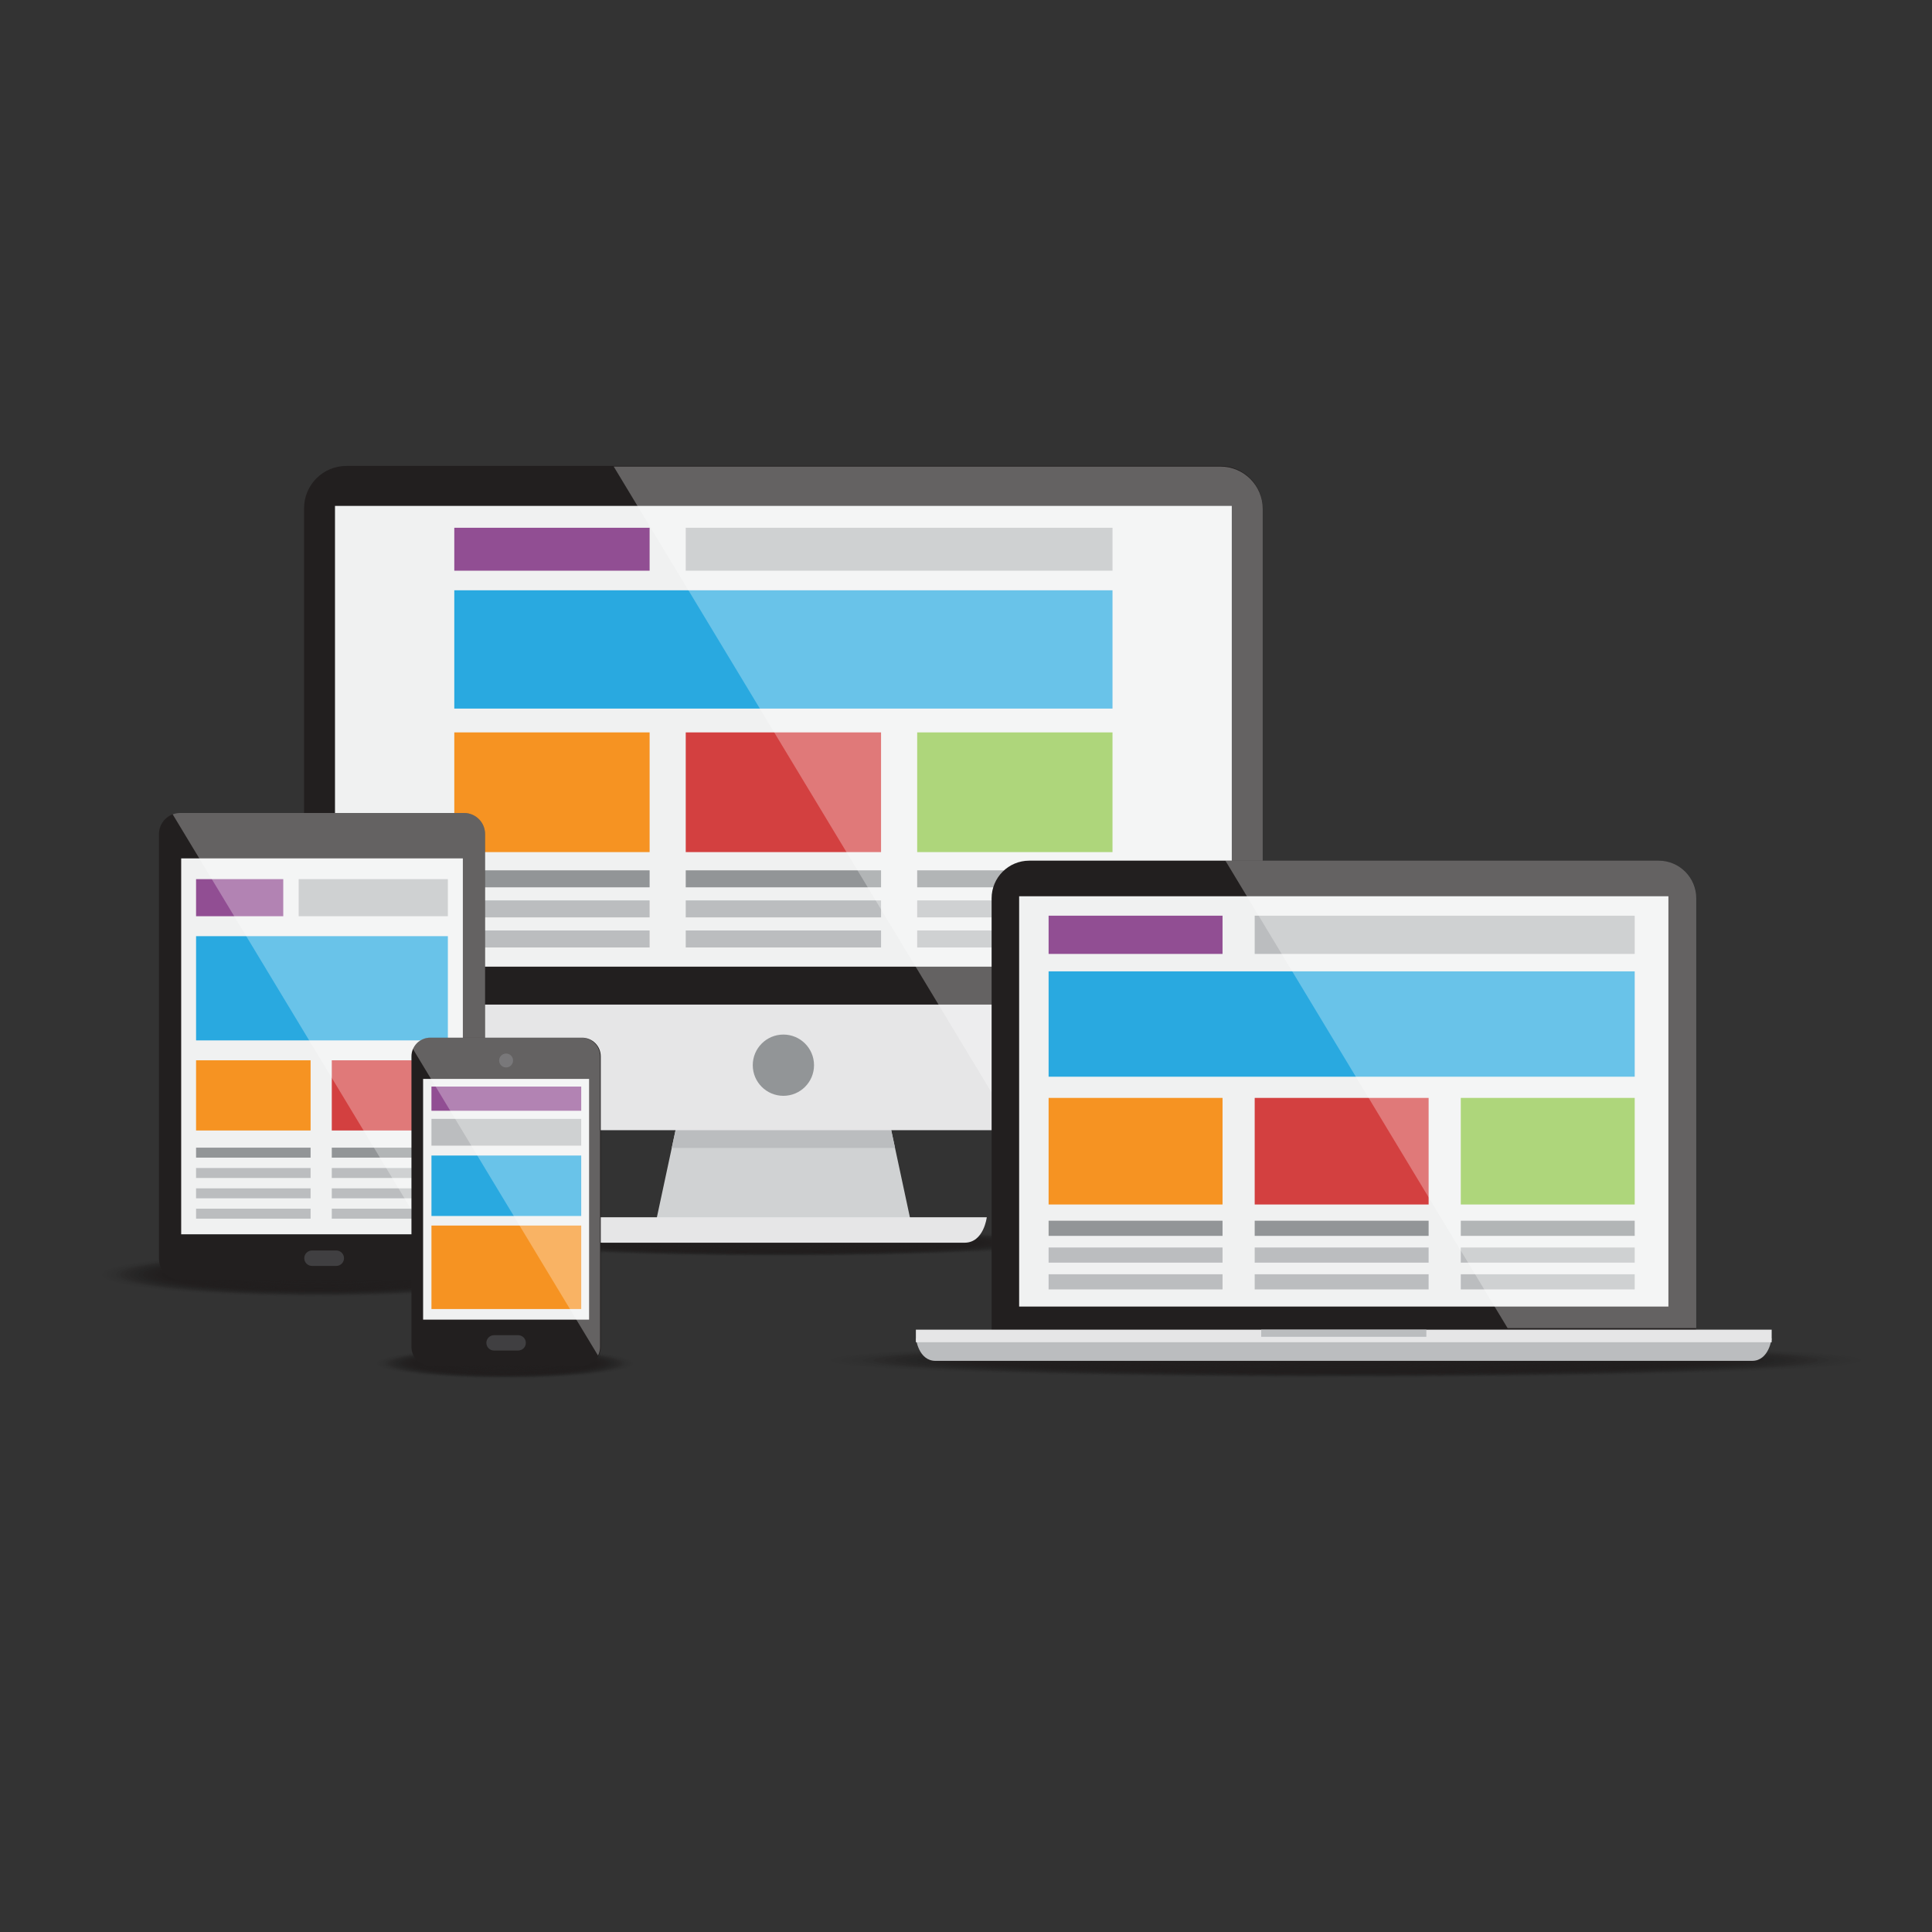 <?xml version="1.0" encoding="utf-8"?>
<!-- Generator: Adobe Illustrator 27.5.0, SVG Export Plug-In . SVG Version: 6.00 Build 0)  -->
<svg version="1.1" id="Capa_1" xmlns="http://www.w3.org/2000/svg" xmlns:xlink="http://www.w3.org/1999/xlink" x="0px" y="0px"
	 viewBox="0 0 1218.898 1218.897" style="enable-background:new 0 0 1218.898 1218.897;" xml:space="preserve">
<rect x="0" y="0" width="1218.898" height="1218.897" fill="#333333" stroke="none"/>
<g>
	<path style="opacity:0;fill:#221F1F;" d="M673.405,784.096c0,4.828-81.162,8.74-181.294,8.74
		c-100.133,0-181.296-3.912-181.296-8.74c0-4.822,81.163-8.742,181.296-8.742C592.243,775.354,673.405,779.273,673.405,784.096z"/>
	<path style="opacity:0.024;fill:#221F1F;" d="M669.679,784.096c0,4.729-79.494,8.561-177.567,8.561
		c-98.075,0-177.569-3.832-177.569-8.561c0-4.723,79.494-8.563,177.569-8.563C590.185,775.533,669.679,779.373,669.679,784.096z"/>
	<path style="opacity:0.049;fill:#221F1F;" d="M665.952,784.096c0,4.63-77.826,8.381-173.841,8.381
		c-96.017,0-173.843-3.751-173.843-8.381c0-4.624,77.826-8.383,173.843-8.383C588.126,775.713,665.952,779.472,665.952,784.096z"/>
	<path style="opacity:0.073;fill:#221F1F;" d="M662.226,784.096c0,4.53-76.158,8.201-170.114,8.201
		c-93.959,0-170.116-3.671-170.116-8.201c0-4.524,76.157-8.203,170.116-8.203C586.068,775.893,662.226,779.571,662.226,784.096z"/>
	<path style="opacity:0.098;fill:#221F1F;" d="M658.499,784.096c0,4.432-74.489,8.021-166.388,8.021
		c-91.901,0-166.389-3.59-166.389-8.021c0-4.426,74.488-8.023,166.389-8.023C584.01,776.072,658.499,779.67,658.499,784.096z"/>
	<path style="opacity:0.122;fill:#221F1F;" d="M654.772,784.096c0,4.332-72.821,7.842-162.661,7.842
		c-89.842,0-162.663-3.51-162.663-7.842c0-4.326,72.82-7.844,162.663-7.844C581.951,776.252,654.772,779.77,654.772,784.096z"/>
	<path style="opacity:0.146;fill:#221F1F;" d="M651.046,784.096c0,4.232-71.153,7.662-158.935,7.662
		c-87.784,0-158.936-3.43-158.936-7.662c0-4.227,71.152-7.663,158.936-7.663C579.893,776.433,651.046,779.868,651.046,784.096z"/>
	<ellipse style="opacity:0.171;fill:#221F1F;" cx="492.111" cy="784.096" rx="155.209" ry="7.483"/>
	<ellipse style="opacity:0.195;fill:#221F1F;" cx="492.111" cy="784.096" rx="151.483" ry="7.304"/>
	<path style="opacity:0.22;fill:#221F1F;" d="M639.866,784.096c0,3.936-66.148,7.124-147.755,7.124
		c-81.61,0-147.756-3.188-147.756-7.124c0-3.93,66.147-7.124,147.756-7.124C573.718,776.972,639.866,780.166,639.866,784.096z"/>
	<path style="opacity:0.244;fill:#221F1F;" d="M636.14,784.096c0,3.836-64.48,6.944-144.028,6.944
		c-79.552,0-144.03-3.108-144.03-6.944c0-3.83,64.478-6.944,144.03-6.944C571.66,777.151,636.14,780.266,636.14,784.096z"/>
	<path style="opacity:0.268;fill:#221F1F;" d="M632.413,784.096c0,3.736-62.812,6.765-140.302,6.765
		c-77.494,0-140.303-3.028-140.303-6.765c0-3.731,62.81-6.765,140.303-6.765C569.601,777.331,632.413,780.364,632.413,784.096z"/>
	<path style="opacity:0.293;fill:#221F1F;" d="M628.687,784.096c0,3.638-61.144,6.585-136.575,6.585
		c-75.436,0-136.576-2.947-136.576-6.585c0-3.632,61.141-6.585,136.576-6.585C567.542,777.511,628.687,780.464,628.687,784.096z"/>
	<path style="opacity:0.317;fill:#221F1F;" d="M624.96,784.096c0,3.538-59.476,6.405-132.849,6.405
		c-73.377,0-132.85-2.867-132.85-6.405c0-3.533,59.472-6.405,132.85-6.405C565.484,777.69,624.96,780.563,624.96,784.096z"/>
	<ellipse style="opacity:0.342;fill:#221F1F;" cx="492.111" cy="784.096" rx="129.123" ry="6.226"/>
	<ellipse style="opacity:0.366;fill:#221F1F;" cx="492.111" cy="784.096" rx="125.396" ry="6.046"/>
	<path style="opacity:0.39;fill:#221F1F;" d="M613.78,784.096c0,3.24-54.471,5.866-121.669,5.866
		c-67.203,0-121.67-2.626-121.67-5.866c0-3.235,54.467-5.865,121.67-5.865C559.309,778.231,613.78,780.86,613.78,784.096z"/>
	<path style="opacity:0.415;fill:#221F1F;" d="M610.053,784.096c0,3.142-52.802,5.687-117.942,5.687
		c-65.145,0-117.943-2.545-117.943-5.687c0-3.136,52.799-5.685,117.943-5.685C557.251,778.41,610.053,780.96,610.053,784.096z"/>
	<path style="opacity:0.439;fill:#221F1F;" d="M606.327,784.096c0,3.042-51.134,5.507-114.215,5.507
		c-63.086,0-114.217-2.465-114.217-5.507c0-3.037,51.13-5.506,114.217-5.506C555.192,778.59,606.327,781.059,606.327,784.096z"/>
	<path style="opacity:0.463;fill:#221F1F;" d="M602.6,784.096c0,2.942-49.466,5.327-110.489,5.327
		c-61.028,0-110.49-2.385-110.49-5.327c0-2.938,49.462-5.326,110.49-5.326C553.134,778.77,602.6,781.158,602.6,784.096z"/>
	<path style="opacity:0.488;fill:#221F1F;" d="M598.873,784.096c0,2.844-47.798,5.148-106.762,5.148
		c-58.97,0-106.763-2.304-106.763-5.148c0-2.839,47.793-5.146,106.763-5.146C551.076,778.949,598.873,781.257,598.873,784.096z"/>
	<path style="opacity:0.512;fill:#221F1F;" d="M595.147,784.096c0,2.744-46.129,4.969-103.036,4.969
		c-56.912,0-103.037-2.225-103.037-4.969c0-2.739,46.124-4.967,103.037-4.967C549.018,779.129,595.147,781.357,595.147,784.096z"/>
	<path style="opacity:0.537;fill:#221F1F;" d="M591.42,784.096c0,2.646-44.461,4.789-99.309,4.789
		c-54.854,0-99.31-2.144-99.31-4.789c0-2.641,44.456-4.787,99.31-4.787C546.959,779.309,591.42,781.455,591.42,784.096z"/>
	<path style="opacity:0.561;fill:#221F1F;" d="M587.694,784.096c0,2.546-42.793,4.609-95.582,4.609
		c-52.796,0-95.583-2.063-95.583-4.609c0-2.541,42.788-4.607,95.583-4.607C544.901,779.488,587.694,781.555,587.694,784.096z"/>
	<path style="opacity:0.585;fill:#221F1F;" d="M583.967,784.096c0,2.446-41.125,4.43-91.856,4.43
		c-50.738,0-91.857-1.983-91.857-4.43c0-2.442,41.119-4.428,91.857-4.428C542.842,779.668,583.967,781.653,583.967,784.096z"/>
	<path style="opacity:0.61;fill:#221F1F;" d="M580.241,784.096c0,2.348-39.457,4.25-88.129,4.25c-48.679,0-88.13-1.902-88.13-4.25
		c0-2.343,39.451-4.248,88.13-4.248C540.784,779.848,580.241,781.753,580.241,784.096z"/>
	<path style="opacity:0.634;fill:#221F1F;" d="M576.514,784.096c0,2.248-37.789,4.07-84.403,4.07
		c-46.621,0-84.404-1.822-84.404-4.07c0-2.243,37.783-4.067,84.404-4.067C538.726,780.028,576.514,781.853,576.514,784.096z"/>
	<path style="opacity:0.658;fill:#221F1F;" d="M572.788,784.096c0,2.149-36.121,3.891-80.676,3.891
		c-44.563,0-80.677-1.741-80.677-3.891c0-2.145,36.114-3.888,80.677-3.888C536.667,780.208,572.788,781.951,572.788,784.096z"/>
	<path style="opacity:0.683;fill:#221F1F;" d="M569.061,784.096c0,2.05-34.452,3.711-76.95,3.711
		c-42.505,0-76.95-1.661-76.95-3.711c0-2.045,34.445-3.708,76.95-3.708C534.609,780.388,569.061,782.051,569.061,784.096z"/>
	<path style="opacity:0.707;fill:#221F1F;" d="M565.334,784.096c0,1.95-32.784,3.531-73.223,3.531
		c-40.447,0-73.224-1.581-73.224-3.531c0-1.946,32.777-3.528,73.224-3.528C532.55,780.567,565.334,782.149,565.334,784.096z"/>
	<path style="opacity:0.732;fill:#221F1F;" d="M561.608,784.096c0,1.852-31.116,3.352-69.497,3.352
		c-38.389,0-69.497-1.5-69.497-3.352c0-1.847,31.108-3.349,69.497-3.349C530.492,780.747,561.608,782.249,561.608,784.096z"/>
	<path style="opacity:0.756;fill:#221F1F;" d="M557.881,784.096c0,1.752-29.448,3.172-65.77,3.172
		c-36.331,0-65.771-1.42-65.771-3.172c0-1.748,29.44-3.169,65.771-3.169C528.434,780.927,557.881,782.348,557.881,784.096z"/>
	<path style="opacity:0.78;fill:#221F1F;" d="M554.155,784.096c0,1.652-27.779,2.992-62.043,2.992
		c-34.272,0-62.044-1.34-62.044-2.992c0-1.648,27.772-2.989,62.044-2.989C526.375,781.107,554.155,782.447,554.155,784.096z"/>
	<path style="opacity:0.805;fill:#221F1F;" d="M550.428,784.096c0,1.554-26.111,2.813-58.317,2.813
		c-32.214,0-58.317-1.259-58.317-2.813c0-1.549,26.103-2.81,58.317-2.81C524.317,781.286,550.428,782.547,550.428,784.096z"/>
	<path style="opacity:0.829;fill:#221F1F;" d="M546.702,784.096c0,1.454-24.443,2.633-54.59,2.633
		c-30.156,0-54.591-1.179-54.591-2.633c0-1.45,24.434-2.63,54.591-2.63C522.259,781.466,546.702,782.646,546.702,784.096z"/>
	<path style="opacity:0.854;fill:#221F1F;" d="M542.975,784.096c0,1.355-22.775,2.454-50.864,2.454
		c-28.098,0-50.864-1.099-50.864-2.454c0-1.351,22.766-2.45,50.864-2.45C520.2,781.646,542.975,782.745,542.975,784.096z"/>
	<path style="opacity:0.878;fill:#221F1F;" d="M539.248,784.096c0,1.256-21.106,2.274-47.137,2.274
		c-26.04,0-47.138-1.018-47.138-2.274c0-1.252,21.098-2.27,47.138-2.27C518.142,781.826,539.248,782.844,539.248,784.096z"/>
	<path style="opacity:0.902;fill:#221F1F;" d="M535.522,784.096c0,1.156-19.438,2.095-43.411,2.095
		c-23.982,0-43.411-0.938-43.411-2.095c0-1.152,19.429-2.09,43.411-2.09C516.083,782.006,535.522,782.943,535.522,784.096z"/>
	<path style="opacity:0.927;fill:#221F1F;" d="M531.795,784.096c0,1.058-17.77,1.915-39.684,1.915
		c-21.923,0-39.684-0.857-39.684-1.915c0-1.054,17.761-1.91,39.684-1.91C514.025,782.186,531.795,783.042,531.795,784.096z"/>
	<path style="opacity:0.951;fill:#221F1F;" d="M528.069,784.096c0,0.958-16.102,1.735-35.957,1.735
		c-19.865,0-35.957-0.777-35.957-1.735c0-0.954,16.092-1.73,35.957-1.73C511.967,782.365,528.069,783.142,528.069,784.096z"/>
	<path style="opacity:0.976;fill:#221F1F;" d="M524.342,784.096c0,0.859-14.434,1.556-32.231,1.556
		c-17.807,0-32.231-0.696-32.231-1.556c0-0.855,14.424-1.551,32.231-1.551C509.909,782.545,524.342,783.24,524.342,784.096z"/>
	<path style="fill:#221F1F;" d="M520.616,784.096c0,0.76-12.766,1.376-28.504,1.376c-15.749,0-28.504-0.616-28.504-1.376
		c0-0.756,12.755-1.371,28.504-1.371C507.85,782.725,520.616,783.34,520.616,784.096z"/>
</g>
<g>
	<path style="opacity:0;fill:#221F1F;" d="M1181.047,858.19c0,6.275-148.615,11.361-331.972,11.361S517.1,864.465,517.1,858.19
		c0-6.271,148.619-11.365,331.976-11.365S1181.047,851.919,1181.047,858.19z"/>
	<path style="opacity:0.024;fill:#221F1F;" d="M1174.223,858.19c0,6.146-145.561,11.128-325.147,11.128
		c-179.588,0-325.151-4.981-325.151-11.128c0-6.142,145.563-11.132,325.151-11.132
		C1028.662,847.058,1174.223,852.048,1174.223,858.19z"/>
	<path style="opacity:0.049;fill:#221F1F;" d="M1167.399,858.19c0,6.018-142.506,10.894-318.324,10.894
		c-175.819,0-318.328-4.877-318.328-10.894c0-6.013,142.508-10.898,318.328-10.898
		C1024.894,847.292,1167.399,852.177,1167.399,858.19z"/>
	<path style="opacity:0.073;fill:#221F1F;" d="M1160.575,858.19c0,5.889-139.451,10.661-311.5,10.661
		c-172.05,0-311.504-4.772-311.504-10.661c0-5.884,139.454-10.664,311.504-10.664
		C1021.124,847.525,1160.575,852.306,1160.575,858.19z"/>
	<path style="opacity:0.098;fill:#221F1F;" d="M1153.752,858.19c0,5.76-136.397,10.428-304.677,10.428
		c-168.281,0-304.68-4.668-304.68-10.428c0-5.755,136.398-10.431,304.68-10.431C1017.355,847.759,1153.752,852.435,1153.752,858.19z
		"/>
	<path style="opacity:0.122;fill:#221F1F;" d="M1146.928,858.19c0,5.631-133.342,10.194-297.853,10.194
		c-164.513,0-297.856-4.563-297.856-10.194c0-5.626,133.343-10.196,297.856-10.196
		C1013.586,847.993,1146.928,852.563,1146.928,858.19z"/>
	<path style="opacity:0.146;fill:#221F1F;" d="M1140.104,858.19c0,5.502-130.288,9.96-291.029,9.96
		c-160.744,0-291.032-4.458-291.032-9.96c0-5.497,130.288-9.963,291.032-9.963C1009.816,848.227,1140.104,852.692,1140.104,858.19z"
		/>
	<path style="opacity:0.171;fill:#221F1F;" d="M1133.28,858.19c0,5.373-127.232,9.727-284.205,9.727
		c-156.975,0-284.208-4.354-284.208-9.727c0-5.368,127.233-9.729,284.208-9.729C1006.048,848.46,1133.28,852.821,1133.28,858.19z"/>
	<path style="opacity:0.195;fill:#221F1F;" d="M1126.457,858.19c0,5.244-124.179,9.493-277.382,9.493
		c-153.206,0-277.384-4.249-277.384-9.493c0-5.239,124.178-9.495,277.384-9.495C1002.278,848.694,1126.457,852.95,1126.457,858.19z"
		/>
	<path style="opacity:0.22;fill:#221F1F;" d="M1119.633,858.19c0,5.115-121.123,9.26-270.558,9.26
		c-149.438,0-270.56-4.145-270.56-9.26c0-5.11,121.123-9.262,270.56-9.262C998.51,848.928,1119.633,853.079,1119.633,858.19z"/>
	<path style="opacity:0.244;fill:#221F1F;" d="M1112.809,858.19c0,4.986-118.069,9.026-263.734,9.026
		c-145.669,0-263.736-4.04-263.736-9.026c0-4.982,118.067-9.028,263.736-9.028C994.74,849.161,1112.809,853.208,1112.809,858.19z"/>
	<path style="opacity:0.268;fill:#221F1F;" d="M1105.985,858.19c0,4.856-115.015,8.793-256.91,8.793
		c-141.9,0-256.912-3.937-256.912-8.793c0-4.852,115.012-8.795,256.912-8.795C990.971,849.395,1105.985,853.338,1105.985,858.19z"/>
	<path style="opacity:0.293;fill:#221F1F;" d="M1099.162,858.19c0,4.727-111.96,8.56-250.087,8.56
		c-138.131,0-250.088-3.832-250.088-8.56c0-4.723,111.957-8.561,250.088-8.561C987.202,849.629,1099.162,853.467,1099.162,858.19z"
		/>
	<path style="opacity:0.317;fill:#221F1F;" d="M1092.338,858.19c0,4.599-108.905,8.326-243.263,8.326
		c-134.362,0-243.264-3.728-243.264-8.326c0-4.594,108.902-8.327,243.264-8.327C983.433,849.862,1092.338,853.596,1092.338,858.19z"
		/>
	<path style="opacity:0.342;fill:#221F1F;" d="M1085.515,858.19c0,4.47-105.851,8.093-236.439,8.093
		c-130.594,0-236.44-3.623-236.44-8.093c0-4.465,105.847-8.094,236.44-8.094C979.664,850.096,1085.515,853.725,1085.515,858.19z"/>
	<ellipse style="opacity:0.366;fill:#221F1F;" cx="849.075" cy="858.19" rx="229.616" ry="7.859"/>
	<path style="opacity:0.39;fill:#221F1F;" d="M1071.867,858.19c0,4.212-99.741,7.625-222.792,7.625
		c-123.056,0-222.793-3.413-222.793-7.625c0-4.207,99.737-7.626,222.793-7.626C972.126,850.563,1071.867,853.982,1071.867,858.19z"
		/>
	<path style="opacity:0.415;fill:#221F1F;" d="M1065.043,858.19c0,4.083-96.686,7.392-215.968,7.392
		c-119.287,0-215.969-3.309-215.969-7.392c0-4.078,96.682-7.393,215.969-7.393C968.356,850.797,1065.043,854.111,1065.043,858.19z"
		/>
	<ellipse style="opacity:0.439;fill:#221F1F;" cx="849.075" cy="858.19" rx="209.145" ry="7.158"/>
	<ellipse style="opacity:0.463;fill:#221F1F;" cx="849.075" cy="858.19" rx="202.32" ry="6.925"/>
	<ellipse style="opacity:0.488;fill:#221F1F;" cx="849.075" cy="858.19" rx="195.497" ry="6.691"/>
	<path style="opacity:0.512;fill:#221F1F;" d="M1037.748,858.19c0,3.567-84.468,6.458-188.673,6.458
		c-104.212,0-188.673-2.891-188.673-6.458c0-3.563,84.461-6.457,188.673-6.457C953.28,851.732,1037.748,854.627,1037.748,858.19z"/>
	<path style="opacity:0.537;fill:#221F1F;" d="M1030.925,858.19c0,3.438-81.414,6.225-181.85,6.225
		c-100.443,0-181.849-2.786-181.849-6.225c0-3.434,81.405-6.224,181.849-6.224C949.511,851.966,1030.925,854.756,1030.925,858.19z"
		/>
	<path style="opacity:0.561;fill:#221F1F;" d="M1024.101,858.19c0,3.31-78.359,5.991-175.025,5.991
		c-96.675,0-175.025-2.682-175.025-5.991c0-3.305,78.351-5.99,175.025-5.99C945.741,852.199,1024.101,854.885,1024.101,858.19z"/>
	<path style="opacity:0.585;fill:#221F1F;" d="M1017.277,858.19c0,3.181-75.305,5.758-168.202,5.758
		c-92.906,0-168.201-2.577-168.201-5.758c0-3.176,75.295-5.756,168.201-5.756C941.973,852.434,1017.277,855.014,1017.277,858.19z"/>
	<path style="opacity:0.61;fill:#221F1F;" d="M1010.453,858.19c0,3.052-72.25,5.524-161.378,5.524
		c-89.137,0-161.377-2.473-161.377-5.524c0-3.047,72.24-5.523,161.377-5.523C938.203,852.667,1010.453,855.143,1010.453,858.19z"/>
	<path style="opacity:0.634;fill:#221F1F;" d="M1003.63,858.19c0,2.923-69.195,5.29-154.555,5.29
		c-85.368,0-154.554-2.367-154.554-5.29c0-2.918,69.186-5.289,154.554-5.289C934.435,852.9,1003.63,855.271,1003.63,858.19z"/>
	<path style="opacity:0.658;fill:#221F1F;" d="M996.806,858.19c0,2.794-66.141,5.057-147.73,5.057
		c-81.6,0-147.729-2.263-147.729-5.057c0-2.789,66.13-5.055,147.729-5.055C930.665,853.135,996.806,855.4,996.806,858.19z"/>
	<path style="opacity:0.683;fill:#221F1F;" d="M989.982,858.19c0,2.665-63.086,4.823-140.907,4.823
		c-77.831,0-140.905-2.158-140.905-4.823c0-2.66,63.074-4.821,140.905-4.821C926.896,853.368,989.982,855.529,989.982,858.19z"/>
	<path style="opacity:0.707;fill:#221F1F;" d="M983.158,858.19c0,2.536-60.031,4.59-134.083,4.59
		c-74.063,0-134.081-2.054-134.081-4.59c0-2.531,60.019-4.588,134.081-4.588C923.127,853.602,983.158,855.658,983.158,858.19z"/>
	<path style="opacity:0.732;fill:#221F1F;" d="M976.335,858.19c0,2.407-56.977,4.356-127.26,4.356
		c-70.293,0-127.258-1.949-127.258-4.356c0-2.402,56.965-4.354,127.258-4.354C919.357,853.836,976.335,855.787,976.335,858.19z"/>
	<path style="opacity:0.756;fill:#221F1F;" d="M969.511,858.19c0,2.277-53.922,4.123-120.435,4.123
		c-66.524,0-120.434-1.846-120.434-4.123c0-2.273,53.909-4.12,120.434-4.12C915.589,854.069,969.511,855.917,969.511,858.19z"/>
	<path style="opacity:0.78;fill:#221F1F;" d="M962.688,858.19c0,2.148-50.868,3.89-113.612,3.89
		c-62.756,0-113.609-1.741-113.609-3.89c0-2.144,50.853-3.887,113.609-3.887C911.819,854.303,962.688,856.046,962.688,858.19z"/>
	<path style="opacity:0.805;fill:#221F1F;" d="M955.863,858.19c0,2.019-47.813,3.656-106.788,3.656
		c-58.987,0-106.786-1.637-106.786-3.656c0-2.015,47.799-3.653,106.786-3.653C908.051,854.536,955.863,856.175,955.863,858.19z"/>
	<path style="opacity:0.829;fill:#221F1F;" d="M949.04,858.19c0,1.891-44.759,3.423-99.965,3.423
		c-55.219,0-99.962-1.532-99.962-3.423c0-1.886,44.743-3.419,99.962-3.419C904.281,854.771,949.04,856.304,949.04,858.19z"/>
	<path style="opacity:0.854;fill:#221F1F;" d="M942.216,858.19c0,1.762-41.704,3.189-93.141,3.189
		c-51.449,0-93.138-1.428-93.138-3.189c0-1.757,41.688-3.186,93.138-3.186C900.512,855.004,942.216,856.433,942.216,858.19z"/>
	<path style="opacity:0.878;fill:#221F1F;" d="M935.393,858.19c0,1.633-38.649,2.955-86.317,2.955
		c-47.681,0-86.315-1.322-86.315-2.955c0-1.628,38.634-2.952,86.315-2.952C896.743,855.237,935.393,856.562,935.393,858.19z"/>
	<path style="opacity:0.902;fill:#221F1F;" d="M928.568,858.19c0,1.504-35.595,2.722-79.493,2.722
		c-43.912,0-79.49-1.218-79.49-2.722c0-1.499,35.578-2.718,79.49-2.718C892.974,855.472,928.568,856.69,928.568,858.19z"/>
	<path style="opacity:0.927;fill:#221F1F;" d="M921.745,858.19c0,1.375-32.54,2.488-72.67,2.488
		c-40.144,0-72.666-1.113-72.666-2.488c0-1.37,32.522-2.484,72.666-2.484C889.205,855.705,921.745,856.819,921.745,858.19z"/>
	<path style="opacity:0.951;fill:#221F1F;" d="M914.921,858.19c0,1.246-29.485,2.255-65.846,2.255
		c-36.374,0-65.842-1.009-65.842-2.255c0-1.241,29.468-2.251,65.842-2.251C885.435,855.938,914.921,856.948,914.921,858.19z"/>
	<path style="opacity:0.976;fill:#221F1F;" d="M908.098,858.19c0,1.117-26.431,2.021-59.022,2.021
		c-32.605,0-59.019-0.904-59.019-2.021c0-1.112,26.413-2.017,59.019-2.017C881.667,856.173,908.098,857.077,908.098,858.19z"/>
	<path style="fill:#221F1F;" d="M901.273,858.19c0,0.988-23.376,1.788-52.198,1.788c-28.837,0-52.194-0.8-52.194-1.788
		c0-0.983,23.357-1.783,52.194-1.783C877.897,856.406,901.273,857.206,901.273,858.19z"/>
</g>
<g>
	<path style="opacity:0;fill:#221F1F;" d="M401.018,860.176c0,5.414-36.895,9.808-82.414,9.808c-45.518,0-82.415-4.393-82.415-9.808
		c0-5.414,36.897-9.809,82.415-9.809C364.123,850.367,401.018,854.762,401.018,860.176z"/>
	<ellipse style="opacity:0.024;fill:#221F1F;" cx="318.604" cy="860.176" rx="80.721" ry="9.606"/>
	<path style="opacity:0.049;fill:#221F1F;" d="M397.63,860.176c0,5.191-35.378,9.404-79.026,9.404
		c-43.647,0-79.027-4.213-79.027-9.404s35.38-9.405,79.027-9.405C362.251,850.771,397.63,854.984,397.63,860.176z"/>
	<ellipse style="opacity:0.073;fill:#221F1F;" cx="318.604" cy="860.176" rx="77.333" ry="9.203"/>
	<path style="opacity:0.098;fill:#221F1F;" d="M394.242,860.176c0,4.97-33.861,9.001-75.638,9.001
		c-41.776,0-75.639-4.031-75.639-9.001c0-4.969,33.863-9.002,75.639-9.002C360.38,851.174,394.242,855.207,394.242,860.176z"/>
	<ellipse style="opacity:0.122;fill:#221F1F;" cx="318.604" cy="860.176" rx="73.945" ry="8.8"/>
	<ellipse style="opacity:0.146;fill:#221F1F;" cx="318.604" cy="860.176" rx="72.25" ry="8.599"/>
	<path style="opacity:0.171;fill:#221F1F;" d="M389.16,860.176c0,4.636-31.586,8.397-70.556,8.397
		c-38.969,0-70.557-3.761-70.557-8.397c0-4.635,31.588-8.396,70.557-8.396C357.573,851.779,389.16,855.541,389.16,860.176z"/>
	<ellipse style="opacity:0.195;fill:#221F1F;" cx="318.604" cy="860.176" rx="68.862" ry="8.195"/>
	<path style="opacity:0.22;fill:#221F1F;" d="M385.771,860.176c0,4.413-30.07,7.993-67.167,7.993
		c-37.098,0-67.169-3.58-67.169-7.993c0-4.412,30.071-7.993,67.169-7.993C355.702,852.183,385.771,855.764,385.771,860.176z"/>
	<path style="opacity:0.244;fill:#221F1F;" d="M384.078,860.176c0,4.302-29.311,7.792-65.474,7.792s-65.475-3.49-65.475-7.792
		c0-4.301,29.313-7.792,65.475-7.792S384.078,855.875,384.078,860.176z"/>
	<ellipse style="opacity:0.268;fill:#221F1F;" cx="318.604" cy="860.176" rx="63.78" ry="7.59"/>
	<path style="opacity:0.293;fill:#221F1F;" d="M380.689,860.176c0,4.08-27.795,7.389-62.085,7.389
		c-34.291,0-62.087-3.309-62.087-7.389c0-4.079,27.796-7.389,62.087-7.389C352.895,852.787,380.689,856.097,380.689,860.176z"/>
	<path style="opacity:0.317;fill:#221F1F;" d="M378.996,860.176c0,3.969-27.037,7.188-60.392,7.188
		c-33.355,0-60.392-3.219-60.392-7.188c0-3.968,27.037-7.186,60.392-7.186C351.959,852.989,378.996,856.208,378.996,860.176z"/>
	<path style="opacity:0.342;fill:#221F1F;" d="M377.301,860.176c0,3.857-26.278,6.985-58.697,6.985
		c-32.42,0-58.698-3.128-58.698-6.985c0-3.856,26.278-6.985,58.698-6.985C351.023,853.19,377.301,856.319,377.301,860.176z"/>
	<path style="opacity:0.366;fill:#221F1F;" d="M375.607,860.176c0,3.746-25.52,6.784-57.003,6.784
		c-31.484,0-57.004-3.038-57.004-6.784c0-3.745,25.52-6.783,57.004-6.783C350.087,853.393,375.607,856.431,375.607,860.176z"/>
	<ellipse style="opacity:0.39;fill:#221F1F;" cx="318.604" cy="860.176" rx="55.31" ry="6.582"/>
	<path style="opacity:0.415;fill:#221F1F;" d="M372.219,860.176c0,3.523-24.003,6.381-53.615,6.381
		c-29.613,0-53.616-2.857-53.616-6.381c0-3.522,24.003-6.38,53.616-6.38C348.216,853.796,372.219,856.653,372.219,860.176z"/>
	<path style="opacity:0.439;fill:#221F1F;" d="M370.525,860.176c0,3.413-23.245,6.18-51.921,6.18
		c-28.677,0-51.922-2.767-51.922-6.18c0-3.411,23.245-6.179,51.922-6.179C347.28,853.997,370.525,856.765,370.525,860.176z"/>
	<path style="opacity:0.463;fill:#221F1F;" d="M368.832,860.176c0,3.302-22.487,5.978-50.228,5.978
		c-27.742,0-50.228-2.676-50.228-5.978c0-3.3,22.486-5.977,50.228-5.977C346.344,854.199,368.832,856.876,368.832,860.176z"/>
	<path style="opacity:0.488;fill:#221F1F;" d="M367.137,860.176c0,3.19-21.729,5.776-48.533,5.776
		c-26.806,0-48.534-2.586-48.534-5.776c0-3.188,21.727-5.775,48.534-5.775C345.409,854.4,367.137,856.987,367.137,860.176z"/>
	<path style="opacity:0.512;fill:#221F1F;" d="M365.443,860.176c0,3.079-20.97,5.574-46.839,5.574
		c-25.871,0-46.84-2.495-46.84-5.574c0-3.077,20.969-5.573,46.84-5.573C344.473,854.603,365.443,857.099,365.443,860.176z"/>
	<path style="opacity:0.537;fill:#221F1F;" d="M363.749,860.176c0,2.968-20.212,5.373-45.145,5.373
		c-24.935,0-45.146-2.405-45.146-5.373c0-2.966,20.21-5.372,45.146-5.372C343.537,854.804,363.749,857.21,363.749,860.176z"/>
	<path style="opacity:0.561;fill:#221F1F;" d="M362.055,860.176c0,2.857-19.454,5.171-43.451,5.171c-24,0-43.452-2.314-43.452-5.171
		c0-2.854,19.452-5.17,43.452-5.17C342.602,855.006,362.055,857.321,362.055,860.176z"/>
	<path style="opacity:0.585;fill:#221F1F;" d="M360.361,860.176c0,2.746-18.695,4.97-41.757,4.97
		c-23.064,0-41.757-2.224-41.757-4.97c0-2.743,18.693-4.969,41.757-4.969C341.666,855.207,360.361,857.433,360.361,860.176z"/>
	<path style="opacity:0.61;fill:#221F1F;" d="M358.667,860.176c0,2.635-17.937,4.769-40.063,4.769
		c-22.128,0-40.064-2.134-40.064-4.769c0-2.632,17.935-4.767,40.064-4.767C340.73,855.409,358.667,857.544,358.667,860.176z"/>
	<path style="opacity:0.634;fill:#221F1F;" d="M356.973,860.176c0,2.523-17.179,4.566-38.369,4.566
		c-21.192,0-38.37-2.043-38.37-4.566c0-2.521,17.177-4.565,38.37-4.565C339.794,855.61,356.973,857.655,356.973,860.176z"/>
	<path style="opacity:0.658;fill:#221F1F;" d="M355.279,860.176c0,2.412-16.42,4.365-36.675,4.365
		c-20.257,0-36.675-1.953-36.675-4.365c0-2.409,16.418-4.363,36.675-4.363C338.859,855.813,355.279,857.767,355.279,860.176z"/>
	<path style="opacity:0.683;fill:#221F1F;" d="M353.585,860.176c0,2.301-15.662,4.163-34.981,4.163
		c-19.321,0-34.982-1.862-34.982-4.163c0-2.298,15.66-4.162,34.982-4.162C337.923,856.014,353.585,857.878,353.585,860.176z"/>
	<path style="opacity:0.707;fill:#221F1F;" d="M351.891,860.176c0,2.19-14.904,3.962-33.287,3.962
		c-18.386,0-33.287-1.772-33.287-3.962c0-2.186,14.901-3.96,33.287-3.96C336.987,856.216,351.891,857.989,351.891,860.176z"/>
	<path style="opacity:0.732;fill:#221F1F;" d="M350.197,860.176c0,2.078-14.145,3.761-31.593,3.761
		c-17.45,0-31.593-1.683-31.593-3.761c0-2.075,14.143-3.759,31.593-3.759C336.052,856.417,350.197,858.101,350.197,860.176z"/>
	<path style="opacity:0.756;fill:#221F1F;" d="M348.503,860.176c0,1.968-13.387,3.559-29.899,3.559
		c-16.515,0-29.899-1.591-29.899-3.559c0-1.965,13.384-3.557,29.899-3.557C335.116,856.619,348.503,858.211,348.503,860.176z"/>
	<path style="opacity:0.78;fill:#221F1F;" d="M346.809,860.176c0,1.857-12.628,3.357-28.205,3.357
		c-15.579,0-28.205-1.501-28.205-3.357c0-1.853,12.626-3.355,28.205-3.355C334.18,856.82,346.809,858.322,346.809,860.176z"/>
	<path style="opacity:0.805;fill:#221F1F;" d="M345.115,860.176c0,1.745-11.87,3.155-26.511,3.155
		c-14.644,0-26.511-1.41-26.511-3.155c0-1.742,11.867-3.153,26.511-3.153C333.245,857.023,345.115,858.434,345.115,860.176z"/>
	<path style="opacity:0.829;fill:#221F1F;" d="M343.421,860.176c0,1.634-11.112,2.954-24.817,2.954
		c-13.708,0-24.817-1.32-24.817-2.954c0-1.631,11.109-2.952,24.817-2.952C332.309,857.224,343.421,858.545,343.421,860.176z"/>
	<path style="opacity:0.854;fill:#221F1F;" d="M341.727,860.176c0,1.523-10.354,2.752-23.122,2.752
		c-12.772,0-23.123-1.229-23.123-2.752c0-1.519,10.351-2.75,23.123-2.75C331.373,857.426,341.727,858.656,341.727,860.176z"/>
	<path style="opacity:0.878;fill:#221F1F;" d="M340.033,860.176c0,1.411-9.595,2.551-21.429,2.551
		c-11.837,0-21.429-1.14-21.429-2.551c0-1.408,9.592-2.549,21.429-2.549C330.438,857.627,340.033,858.768,340.033,860.176z"/>
	<path style="opacity:0.902;fill:#221F1F;" d="M338.339,860.176c0,1.3-8.837,2.35-19.735,2.35c-10.901,0-19.735-1.05-19.735-2.35
		c0-1.297,8.834-2.347,19.735-2.347C329.501,857.829,338.339,858.879,338.339,860.176z"/>
	<path style="opacity:0.927;fill:#221F1F;" d="M336.645,860.176c0,1.19-8.079,2.148-18.04,2.148
		c-9.965,0-18.041-0.958-18.041-2.148c0-1.185,8.075-2.146,18.041-2.146C328.566,858.03,336.645,858.99,336.645,860.176z"/>
	<path style="opacity:0.951;fill:#221F1F;" d="M334.951,860.176c0,1.078-7.32,1.946-16.347,1.946
		c-9.03,0-16.347-0.868-16.347-1.946c0-1.074,7.317-1.943,16.347-1.943C327.63,858.232,334.951,859.102,334.951,860.176z"/>
	<path style="opacity:0.976;fill:#221F1F;" d="M333.256,860.176c0,0.967-6.562,1.744-14.652,1.744
		c-8.094,0-14.652-0.777-14.652-1.744c0-0.963,6.558-1.742,14.652-1.742C326.694,858.434,333.256,859.213,333.256,860.176z"/>
	<path style="fill:#221F1F;" d="M331.563,860.176c0,0.856-5.804,1.543-12.958,1.543c-7.159,0-12.958-0.688-12.958-1.543
		c0-0.852,5.8-1.54,12.958-1.54C325.759,858.636,331.563,859.324,331.563,860.176z"/>
</g>
<g>
	<path style="opacity:0;fill:#221F1F;" d="M340.419,804.188c0,7.856-62.417,14.223-139.425,14.223
		c-77.006,0-139.426-6.367-139.426-14.223c0-7.846,62.42-14.217,139.426-14.217C278.002,789.971,340.419,796.342,340.419,804.188z"
		/>
	<path style="opacity:0.024;fill:#221F1F;" d="M337.553,804.188c0,7.694-61.134,13.931-136.559,13.931
		c-75.423,0-136.56-6.236-136.56-13.931c0-7.685,61.137-13.925,136.56-13.925C276.419,790.263,337.553,796.503,337.553,804.188z"/>
	<path style="opacity:0.049;fill:#221F1F;" d="M334.687,804.188c0,7.533-59.851,13.638-133.693,13.638
		c-73.841,0-133.694-6.104-133.694-13.638c0-7.523,59.854-13.632,133.694-13.632C274.836,790.556,334.687,796.664,334.687,804.188z"
		/>
	<path style="opacity:0.073;fill:#221F1F;" d="M331.821,804.188c0,7.372-58.568,13.346-130.827,13.346
		c-72.258,0-130.828-5.974-130.828-13.346c0-7.361,58.57-13.34,130.828-13.34C273.253,790.848,331.821,796.826,331.821,804.188z"/>
	<path style="opacity:0.098;fill:#221F1F;" d="M328.955,804.188c0,7.211-57.285,13.054-127.961,13.054
		c-70.675,0-127.962-5.843-127.962-13.054c0-7.2,57.287-13.048,127.962-13.048C271.67,791.14,328.955,796.987,328.955,804.188z"/>
	<path style="opacity:0.122;fill:#221F1F;" d="M326.089,804.188c0,7.049-56.002,12.762-125.095,12.762
		c-69.092,0-125.096-5.713-125.096-12.762c0-7.039,56.004-12.755,125.096-12.755C270.087,791.433,326.089,797.148,326.089,804.188z"
		/>
	<path style="opacity:0.146;fill:#221F1F;" d="M323.224,804.188c0,6.888-54.72,12.469-122.23,12.469
		c-67.509,0-122.23-5.581-122.23-12.469c0-6.878,54.721-12.463,122.23-12.463C268.504,791.725,323.224,797.31,323.224,804.188z"/>
	<path style="opacity:0.171;fill:#221F1F;" d="M320.357,804.188c0,6.727-53.436,12.177-119.363,12.177S81.63,810.914,81.63,804.188
		c0-6.716,53.438-12.17,119.364-12.17S320.357,797.472,320.357,804.188z"/>
	<path style="opacity:0.195;fill:#221F1F;" d="M317.492,804.188c0,6.565-52.154,11.885-116.498,11.885
		c-64.344,0-116.498-5.319-116.498-11.885c0-6.555,52.155-11.878,116.498-11.878C265.338,792.31,317.492,797.633,317.492,804.188z"
		/>
	<path style="opacity:0.22;fill:#221F1F;" d="M314.626,804.188c0,6.404-50.871,11.593-113.632,11.593
		s-113.633-5.188-113.633-11.593c0-6.393,50.872-11.586,113.633-11.586S314.626,797.794,314.626,804.188z"/>
	<path style="opacity:0.244;fill:#221F1F;" d="M311.76,804.188c0,6.243-49.588,11.3-110.766,11.3
		c-61.178,0-110.767-5.057-110.767-11.3c0-6.232,49.588-11.293,110.767-11.293C262.172,792.895,311.76,797.955,311.76,804.188z"/>
	<path style="opacity:0.268;fill:#221F1F;" d="M308.894,804.188c0,6.082-48.305,11.008-107.9,11.008
		c-59.595,0-107.901-4.926-107.901-11.008c0-6.071,48.306-11.001,107.901-11.001C260.589,793.187,308.894,798.116,308.894,804.188z"
		/>
	<path style="opacity:0.293;fill:#221F1F;" d="M306.028,804.188c0,5.921-47.022,10.716-105.034,10.716
		c-58.013,0-105.035-4.795-105.035-10.716c0-5.909,47.022-10.709,105.035-10.709C259.006,793.479,306.028,798.278,306.028,804.188z"
		/>
	<path style="opacity:0.317;fill:#221F1F;" d="M303.162,804.188c0,5.759-45.739,10.424-102.168,10.424
		c-56.43,0-102.169-4.665-102.169-10.424c0-5.748,45.739-10.416,102.169-10.416C257.423,793.771,303.162,798.44,303.162,804.188z"/>
	<path style="opacity:0.342;fill:#221F1F;" d="M300.296,804.188c0,5.598-44.457,10.131-99.302,10.131
		c-54.847,0-99.303-4.533-99.303-10.131c0-5.587,44.456-10.124,99.303-10.124C255.84,794.063,300.296,798.601,300.296,804.188z"/>
	<path style="opacity:0.366;fill:#221F1F;" d="M297.43,804.188c0,5.437-43.173,9.839-96.436,9.839
		c-53.264,0-96.437-4.402-96.437-9.839c0-5.426,43.173-9.832,96.437-9.832C254.257,794.356,297.43,798.762,297.43,804.188z"/>
	<path style="opacity:0.39;fill:#221F1F;" d="M294.564,804.188c0,5.275-41.891,9.547-93.57,9.547
		c-51.681,0-93.571-4.271-93.571-9.547c0-5.264,41.89-9.539,93.571-9.539C252.674,794.648,294.564,798.924,294.564,804.188z"/>
	<path style="opacity:0.415;fill:#221F1F;" d="M291.699,804.188c0,5.114-40.608,9.254-90.705,9.254
		c-50.099,0-90.705-4.14-90.705-9.254c0-5.102,40.606-9.247,90.705-9.247C251.091,794.94,291.699,799.085,291.699,804.188z"/>
	<path style="opacity:0.439;fill:#221F1F;" d="M288.832,804.188c0,4.953-39.325,8.962-87.838,8.962
		c-48.516,0-87.839-4.009-87.839-8.962c0-4.941,39.323-8.954,87.839-8.954C249.508,795.233,288.832,799.246,288.832,804.188z"/>
	<path style="opacity:0.463;fill:#221F1F;" d="M285.967,804.188c0,4.792-38.042,8.67-84.973,8.67
		c-46.933,0-84.973-3.878-84.973-8.67c0-4.78,38.04-8.662,84.973-8.662C247.925,795.525,285.967,799.407,285.967,804.188z"/>
	<path style="opacity:0.488;fill:#221F1F;" d="M283.101,804.188c0,4.631-36.759,8.378-82.107,8.378
		c-45.35,0-82.107-3.747-82.107-8.378c0-4.619,36.757-8.37,82.107-8.37C246.342,795.817,283.101,799.568,283.101,804.188z"/>
	<path style="opacity:0.512;fill:#221F1F;" d="M280.235,804.188c0,4.469-35.476,8.085-79.241,8.085
		c-43.767,0-79.241-3.616-79.241-8.085c0-4.457,35.474-8.077,79.241-8.077C244.759,796.11,280.235,799.731,280.235,804.188z"/>
	<path style="opacity:0.537;fill:#221F1F;" d="M277.369,804.188c0,4.308-34.193,7.793-76.375,7.793
		c-42.185,0-76.375-3.485-76.375-7.793c0-4.296,34.19-7.785,76.375-7.785C243.176,796.402,277.369,799.892,277.369,804.188z"/>
	<path style="opacity:0.561;fill:#221F1F;" d="M274.503,804.188c0,4.146-32.91,7.501-73.509,7.501
		c-40.602,0-73.509-3.354-73.509-7.501c0-4.135,32.908-7.493,73.509-7.493C241.593,796.694,274.503,800.053,274.503,804.188z"/>
	<path style="opacity:0.585;fill:#221F1F;" d="M271.637,804.188c0,3.985-31.628,7.209-70.643,7.209
		c-39.018,0-70.643-3.224-70.643-7.209c0-3.974,31.625-7.2,70.643-7.2C240.01,796.987,271.637,800.214,271.637,804.188z"/>
	<path style="opacity:0.61;fill:#221F1F;" d="M268.771,804.188c0,3.824-30.345,6.916-67.777,6.916
		c-37.436,0-67.777-3.092-67.777-6.916c0-3.813,30.341-6.908,67.777-6.908C238.427,797.279,268.771,800.375,268.771,804.188z"/>
	<path style="opacity:0.634;fill:#221F1F;" d="M265.905,804.188c0,3.663-29.062,6.624-64.911,6.624
		c-35.853,0-64.911-2.961-64.911-6.624c0-3.65,29.058-6.615,64.911-6.615C236.844,797.572,265.905,800.537,265.905,804.188z"/>
	<path style="opacity:0.658;fill:#221F1F;" d="M263.039,804.188c0,3.502-27.779,6.332-62.045,6.332
		c-34.27,0-62.045-2.83-62.045-6.332c0-3.489,27.775-6.323,62.045-6.323C235.261,797.864,263.039,800.698,263.039,804.188z"/>
	<path style="opacity:0.683;fill:#221F1F;" d="M260.174,804.188c0,3.341-26.496,6.039-59.18,6.039
		c-32.688,0-59.179-2.698-59.179-6.039c0-3.328,26.492-6.031,59.179-6.031C233.678,798.156,260.174,800.859,260.174,804.188z"/>
	<path style="opacity:0.707;fill:#221F1F;" d="M257.308,804.188c0,3.179-25.213,5.747-56.313,5.747
		c-31.104,0-56.313-2.568-56.313-5.747c0-3.167,25.209-5.738,56.313-5.738C232.095,798.449,257.308,801.021,257.308,804.188z"/>
	<path style="opacity:0.732;fill:#221F1F;" d="M254.442,804.188c0,3.018-23.93,5.455-53.448,5.455
		c-29.522,0-53.447-2.438-53.447-5.455c0-3.005,23.925-5.446,53.447-5.446C230.512,798.741,254.442,801.183,254.442,804.188z"/>
	<path style="opacity:0.756;fill:#221F1F;" d="M251.576,804.188c0,2.857-22.647,5.163-50.582,5.163
		c-27.939,0-50.581-2.307-50.581-5.163c0-2.844,22.643-5.154,50.581-5.154C228.929,799.033,251.576,801.344,251.576,804.188z"/>
	<path style="opacity:0.78;fill:#221F1F;" d="M248.71,804.188c0,2.695-21.364,4.87-47.716,4.87
		c-26.356,0-47.715-2.175-47.715-4.87c0-2.683,21.359-4.861,47.715-4.861C227.346,799.326,248.71,801.505,248.71,804.188z"/>
	<path style="opacity:0.805;fill:#221F1F;" d="M245.844,804.188c0,2.534-20.081,4.578-44.85,4.578
		c-24.773,0-44.85-2.044-44.85-4.578c0-2.521,20.076-4.569,44.85-4.569C225.763,799.618,245.844,801.666,245.844,804.188z"/>
	<path style="opacity:0.829;fill:#221F1F;" d="M242.979,804.188c0,2.373-18.799,4.286-41.984,4.286
		c-23.19,0-41.983-1.913-41.983-4.286c0-2.36,18.793-4.277,41.983-4.277C224.18,799.91,242.979,801.827,242.979,804.188z"/>
	<path style="opacity:0.854;fill:#221F1F;" d="M240.112,804.188c0,2.212-17.516,3.994-39.118,3.994
		c-21.608,0-39.118-1.782-39.118-3.994c0-2.198,17.51-3.984,39.118-3.984C222.597,800.203,240.112,801.989,240.112,804.188z"/>
	<path style="opacity:0.878;fill:#221F1F;" d="M237.247,804.188c0,2.051-16.233,3.701-36.252,3.701
		c-20.025,0-36.251-1.65-36.251-3.701c0-2.037,16.227-3.692,36.251-3.692C221.014,800.495,237.247,802.15,237.247,804.188z"/>
	<path style="opacity:0.902;fill:#221F1F;" d="M234.38,804.188c0,1.889-14.95,3.409-33.386,3.409
		c-18.442,0-33.386-1.521-33.386-3.409c0-1.876,14.944-3.399,33.386-3.399C219.431,800.788,234.38,802.312,234.38,804.188z"/>
	<path style="opacity:0.927;fill:#221F1F;" d="M231.515,804.188c0,1.728-13.667,3.117-30.521,3.117
		c-16.859,0-30.52-1.39-30.52-3.117c0-1.715,13.66-3.107,30.52-3.107C217.848,801.08,231.515,802.473,231.515,804.188z"/>
	<path style="opacity:0.951;fill:#221F1F;" d="M228.649,804.188c0,1.566-12.384,2.825-27.655,2.825
		c-15.276,0-27.654-1.259-27.654-2.825c0-1.553,12.377-2.815,27.654-2.815C216.265,801.372,228.649,802.635,228.649,804.188z"/>
	<path style="opacity:0.976;fill:#221F1F;" d="M225.783,804.188c0,1.405-11.101,2.532-24.789,2.532
		c-13.694,0-24.788-1.127-24.788-2.532c0-1.392,11.094-2.522,24.788-2.522C214.682,801.665,225.783,802.796,225.783,804.188z"/>
	<path style="fill:#221F1F;" d="M222.917,804.188c0,1.244-9.818,2.24-21.923,2.24c-12.111,0-21.922-0.996-21.922-2.24
		c0-1.23,9.811-2.23,21.922-2.23C213.099,801.957,222.917,802.957,222.917,804.188z"/>
</g>
<g>
	<g>
		<g>
			<polygon style="fill:#D0D2D3;" points="574.804,771.494 413.68,771.494 436.975,662.785 551.509,662.785 			"/>
			<polygon style="fill:#BBBDBF;" points="564.682,724.254 551.509,662.785 436.975,662.785 423.802,724.254 			"/>
			<path style="fill:#E6E6E7;" d="M608.566,784.023H379.918c-12.131,0-13.999-16.057-13.999-16.057h256.645
				C622.564,767.967,620.699,784.023,608.566,784.023z"/>
		</g>
		<path style="fill:#221F1F;" d="M796.646,641.04c0,14.749-11.95,26.698-26.699,26.698H218.538
			c-14.749,0-26.699-11.949-26.699-26.698V320.651c0-14.747,11.949-26.704,26.699-26.704h551.409
			c14.749,0,26.699,11.957,26.699,26.704V641.04z"/>
		<path style="fill:#E6E6E7;" d="M191.839,633.809v52.543c0,14.744,11.949,26.698,26.699,26.698h551.409
			c14.749,0,26.699-11.954,26.699-26.698v-52.543H191.839z"/>
		<rect x="211.352" y="319.17" style="fill:#F0F1F1;" width="565.78" height="290.697"/>
		<circle style="fill:#929597;" cx="494.242" cy="672.029" r="19.324"/>
	</g>
	<g>
		<rect x="286.612" y="332.967" style="fill:#914E93;" width="123.23" height="27.089"/>
		<rect x="432.632" y="332.967" style="fill:#BBBDBF;" width="269.243" height="27.089"/>
		<rect x="286.612" y="372.411" style="fill:#29A9E0;" width="415.263" height="74.637"/>
		<rect x="286.616" y="462.069" style="fill:#F69322;" width="123.226" height="75.522"/>
		<rect x="432.632" y="462.069" style="fill:#D34040;" width="123.226" height="75.522"/>
		<rect x="578.647" y="462.069" style="fill:#8BC543;" width="123.228" height="75.522"/>
		<g>
			<rect x="286.616" y="549.09" style="fill:#929597;" width="123.226" height="10.727"/>
			<rect x="286.616" y="568.06" style="fill:#BBBDBF;" width="123.226" height="10.727"/>
			<rect x="286.616" y="587.031" style="fill:#BBBDBF;" width="123.226" height="10.726"/>
		</g>
		<g>
			<rect x="432.632" y="549.09" style="fill:#929597;" width="123.226" height="10.727"/>
			<rect x="432.632" y="568.06" style="fill:#BBBDBF;" width="123.226" height="10.727"/>
			<rect x="432.632" y="587.031" style="fill:#BBBDBF;" width="123.226" height="10.726"/>
		</g>
		<g>
			<rect x="578.647" y="549.09" style="fill:#929597;" width="123.228" height="10.727"/>
			<rect x="578.647" y="568.06" style="fill:#BBBDBF;" width="123.228" height="10.727"/>
			<rect x="578.647" y="587.031" style="fill:#BBBDBF;" width="123.228" height="10.726"/>
		</g>
	</g>
	<g style="opacity:0.3;">
		<path style="fill:#FFFFFF;" d="M769.946,294.356H387.201l253.008,419.102h129.737c14.749,0,26.699-11.95,26.699-26.699v-45.31
			v-7.232V321.061C796.646,306.313,784.695,294.356,769.946,294.356z"/>
	</g>
</g>
<g>
	<g>
		<path style="fill:#221F1F;" d="M1069.976,842.345V566.769c0-13.132-10.643-23.779-23.775-23.779H649.376
			c-13.132,0-23.775,10.647-23.775,23.779v275.576H1069.976z"/>
		<path style="fill:#BBBDBF;" d="M1105.418,858.562H590.161c-10.689,0-12.333-14.147-12.333-14.147h539.919
			C1117.747,844.414,1116.104,858.562,1105.418,858.562z"/>
		<rect x="577.828" y="838.89" style="fill:#E6E6E7;" width="539.919" height="7.935"/>
		<rect x="795.689" y="838.89" style="fill:#BBBDBF;" width="104.195" height="4.499"/>
		<rect x="642.979" y="565.451" style="fill:#F0F1F1;" width="409.621" height="258.858"/>
	</g>
	<g>
		<rect x="661.563" y="577.704" style="fill:#914E93;" width="109.731" height="24.124"/>
		<rect x="791.586" y="577.704" style="fill:#BBBDBF;" width="239.754" height="24.124"/>
		<rect x="661.563" y="612.829" style="fill:#29A9E0;" width="369.776" height="66.464"/>
		<rect x="661.563" y="692.668" style="fill:#F69322;" width="109.731" height="67.249"/>
		<rect x="791.586" y="692.668" style="fill:#D34040;" width="109.73" height="67.249"/>
		<rect x="921.609" y="692.668" style="fill:#8BC543;" width="109.73" height="67.249"/>
		<g>
			<rect x="661.563" y="770.154" style="fill:#929597;" width="109.731" height="9.555"/>
			<rect x="661.563" y="787.049" style="fill:#BBBDBF;" width="109.731" height="9.553"/>
			<rect x="661.563" y="803.94" style="fill:#BBBDBF;" width="109.731" height="9.554"/>
		</g>
		<g>
			<rect x="791.586" y="770.154" style="fill:#929597;" width="109.73" height="9.555"/>
			<rect x="791.586" y="787.049" style="fill:#BBBDBF;" width="109.73" height="9.553"/>
			<rect x="791.586" y="803.94" style="fill:#BBBDBF;" width="109.73" height="9.554"/>
		</g>
		<g>
			<rect x="921.609" y="770.154" style="fill:#929597;" width="109.73" height="9.555"/>
			<rect x="921.609" y="787.049" style="fill:#BBBDBF;" width="109.73" height="9.553"/>
			<rect x="921.609" y="803.94" style="fill:#BBBDBF;" width="109.73" height="9.554"/>
		</g>
	</g>
	<path style="opacity:0.3;fill:#FFFFFF;" d="M1070.124,837.928V566.769c0-13.132-10.638-23.779-23.771-23.779H773.098
		l178.05,294.938H1070.124z"/>
</g>
<g>
	<g>
		<path style="fill:#221F1F;" d="M113.592,807.367c-7.349,0-13.301-5.955-13.301-13.305V526.211c0-7.345,5.953-13.301,13.301-13.301
			h179.137c7.349,0,13.303,5.956,13.303,13.301v267.852c0,7.35-5.955,13.305-13.303,13.305H113.592z"/>
		<rect x="114.312" y="541.559" style="fill:#F0F1F1;" width="177.702" height="237.158"/>
		<path style="fill:#403F41;" d="M217.03,793.799c0,2.691-2.182,4.873-4.875,4.873h-15.321c-2.691,0-4.871-2.182-4.871-4.873l0,0
			c0-2.694,2.18-4.873,4.871-4.873h15.321C214.848,788.926,217.03,791.104,217.03,793.799L217.03,793.799z"/>
	</g>
	<g>
		<rect x="123.7" y="554.645" style="fill:#914E93;" width="55.005" height="23.401"/>
		<rect x="188.438" y="554.645" style="fill:#BBBDBF;" width="94.126" height="23.401"/>
		<rect x="123.702" y="590.632" style="fill:#29A9E0;" width="158.861" height="65.757"/>
		<rect x="123.7" y="668.94" style="fill:#F69322;" width="72.258" height="44.286"/>
		<rect x="209.319" y="668.94" style="fill:#D34040;" width="72.258" height="44.286"/>
		<g>
			<rect x="123.7" y="724.06" style="fill:#929597;" width="72.258" height="6.291"/>
			<rect x="123.7" y="736.893" style="fill:#BBBDBF;" width="72.258" height="6.291"/>
			<rect x="123.7" y="749.727" style="fill:#BBBDBF;" width="72.258" height="6.289"/>
			<rect x="123.702" y="762.557" style="fill:#BBBDBF;" width="72.258" height="6.291"/>
		</g>
		<g>
			<rect x="209.319" y="724.06" style="fill:#929597;" width="72.258" height="6.291"/>
			<rect x="209.319" y="736.893" style="fill:#BBBDBF;" width="72.258" height="6.291"/>
			<rect x="209.319" y="749.727" style="fill:#BBBDBF;" width="72.258" height="6.289"/>
			<rect x="209.319" y="762.561" style="fill:#BBBDBF;" width="72.258" height="6.291"/>
		</g>
	</g>
	<path style="opacity:0.3;fill:#FFFFFF;" d="M286.192,807.363h6.537c7.349,0,13.305-5.955,13.305-13.301V526.211
		c0-7.347-5.956-13.301-13.305-13.301H113.594c-1.638,0-3.199,0.309-4.647,0.85L286.192,807.363z"/>
</g>
<g>
	<g>
		<path style="fill:#221F1F;" d="M379.01,849.807c0,6.504-5.271,11.771-11.77,11.771h-95.885c-6.503,0-11.768-5.267-11.768-11.771
			V666.451c0-6.499,5.265-11.771,11.768-11.771h95.885c6.499,0,11.77,5.273,11.77,11.771V849.807z"/>
		<rect x="266.94" y="680.688" style="fill:#F0F1F1;" width="104.715" height="151.871"/>
		<path style="fill:#403F41;" d="M323.695,669.066c0,2.432-1.97,4.398-4.398,4.398c-2.428,0-4.399-1.967-4.399-4.398
			c0-2.428,1.972-4.396,4.399-4.396C321.726,664.67,323.695,666.639,323.695,669.066z"/>
		<path style="fill:#403F41;" d="M331.751,847.212c0,2.675-2.169,4.841-4.843,4.841h-15.221c-2.676,0-4.843-2.166-4.843-4.841l0,0
			c0-2.676,2.167-4.841,4.843-4.841h15.221C329.582,842.371,331.751,844.536,331.751,847.212L331.751,847.212z"/>
	</g>
	<g>
		<rect x="272.203" y="685.516" style="fill:#914E93;" width="94.49" height="15.261"/>
		<rect x="272.205" y="705.895" style="fill:#BBBDBF;" width="94.484" height="16.893"/>
		<rect x="272.205" y="729.027" style="fill:#29A9E0;" width="94.486" height="38.132"/>
		<rect x="272.203" y="773.202" style="fill:#F69322;" width="94.486" height="52.674"/>
	</g>
	<path style="opacity:0.3;fill:#FFFFFF;" d="M377.279,855.19c0.831-1.614,1.311-3.44,1.311-5.384V666.451
		c0-6.499-5.271-11.771-11.77-11.771h-95.885c-4.703,0-8.745,2.764-10.63,6.746L377.279,855.19z"/>
</g>
</svg>

